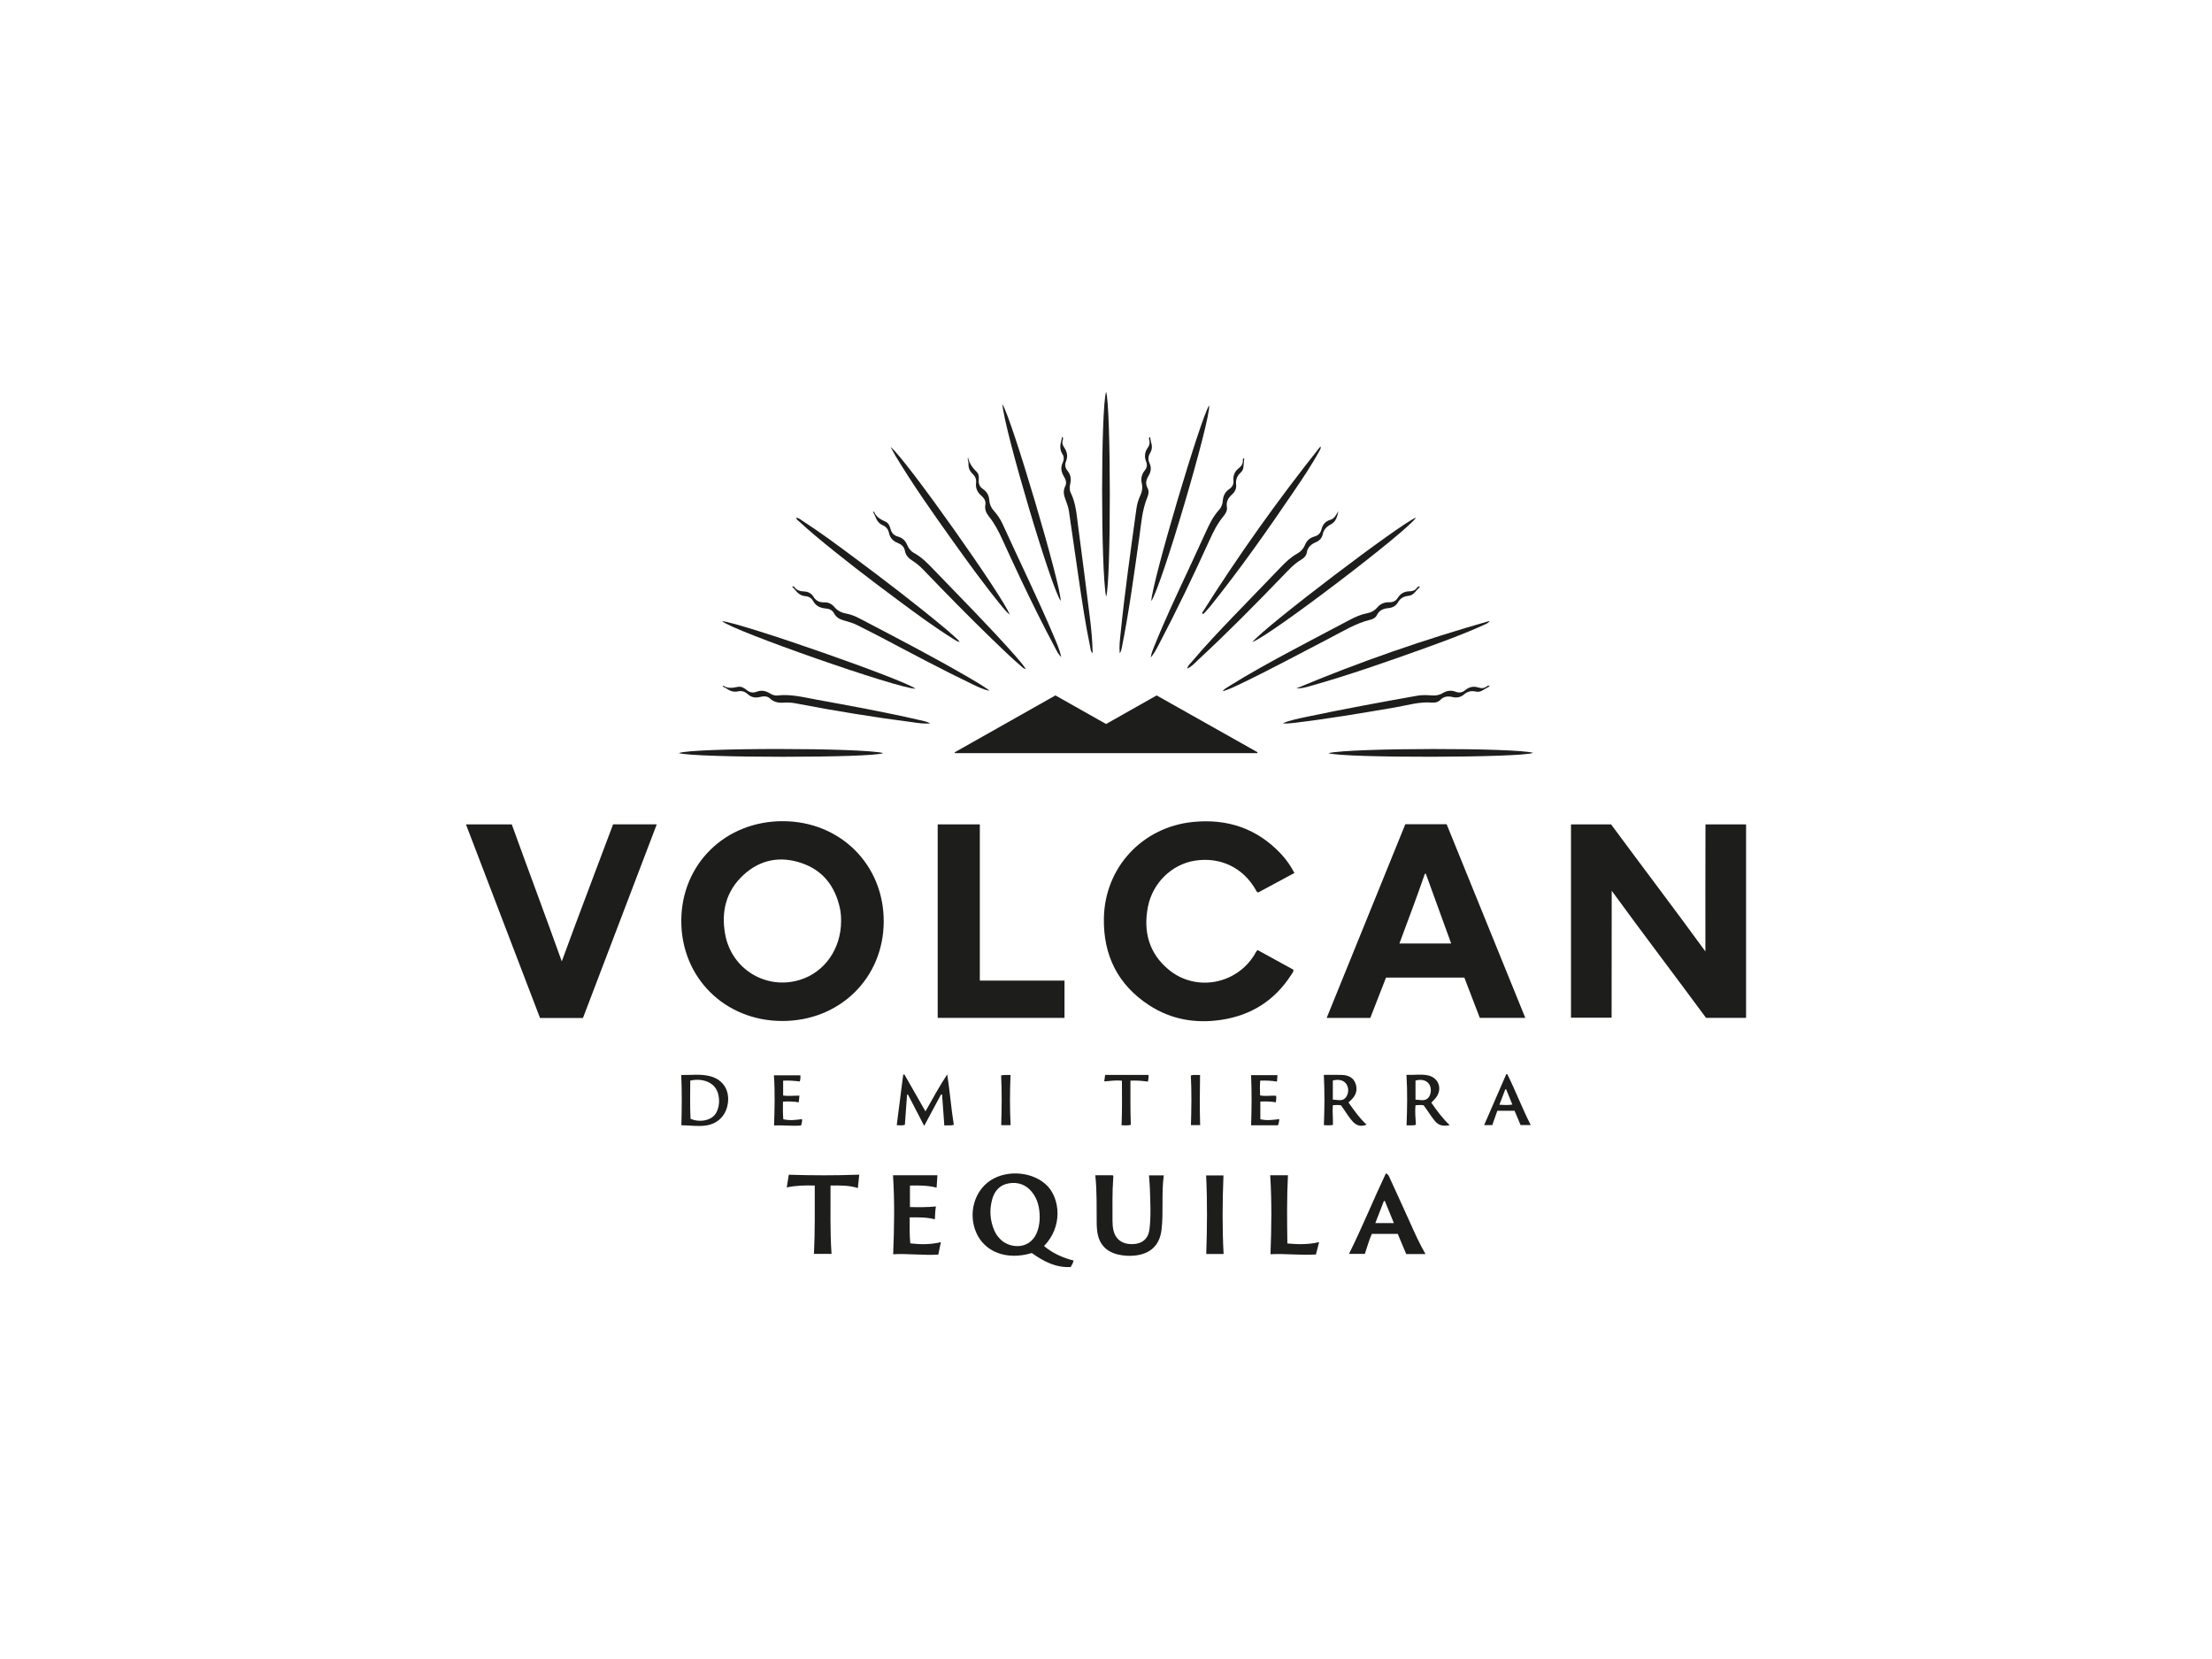 <?xml version="1.0" encoding="UTF-8"?>
<svg id="Capa_1" data-name="Capa 1" xmlns="http://www.w3.org/2000/svg" viewBox="0 0 1024 768">
  <defs>
    <style>
      .cls-1 {
        fill: #1d1d1b;
      }
    </style>
  </defs>
  <path class="cls-1" d="M789.48,440.46c-.03-19.59-.02-39.13.04-58.82h18.79v89.55h-18.53c-14.42-19.53-29.21-38.99-43.67-58.83.03,19.56-.08,39.07-.05,58.77h-18.8v-89.48h18.57c14.4,19.5,29.2,38.96,43.65,58.8Z"/>
  <path class="cls-1" d="M315.39,426.31c.02-26.28,20.33-46.21,47.04-46.16,26.5.04,46.7,20.1,46.67,46.34-.02,26.27-20.35,46.21-47.05,46.15-26.54-.06-46.68-20.06-46.66-46.33ZM389.37,426.5c0-1.99-.1-3.97-.52-5.91-2.18-10.19-7.79-17.65-17.79-21.05-9.83-3.35-19.05-1.65-26.78,5.4-8.16,7.45-10.53,17.02-8.56,27.67,3,16.23,19.19,25.88,34.81,20.93,11.3-3.58,18.79-14.34,18.84-27.04Z"/>
  <path class="cls-1" d="M650.56,381.55h19.13c12.09,29.78,24.21,59.6,36.41,89.64h-21.06c-2.35-6.12-4.73-12.33-7.15-18.64h-36.26c-2.4,6.16-4.85,12.42-7.29,18.69h-20.19c12.17-29.98,24.27-59.79,36.42-89.7ZM660.06,404.48c-.15,0-.29,0-.44,0-3.71,10.81-7.79,21.49-11.79,32.29h23.96c-3.96-10.89-7.84-21.59-11.73-32.29Z"/>
  <path class="cls-1" d="M599.2,404.14c-5.72,3.08-11.29,6.08-16.76,9.02-.76-.22-.87-.8-1.12-1.24-5.89-10.29-16.37-15.32-28.13-13.5-10.69,1.65-19.65,10.31-21.8,21.44-2.21,11.45.52,21.52,9.72,29.09,12.47,10.26,31.24,6.8,39.65-7.04.41-.67.65-1.45,1.43-2.1,5.5,3.02,11.04,6.06,16.55,9.08.13,1.01-.5,1.59-.9,2.23-7.64,11.99-18.62,18.94-32.58,21.01-11.84,1.76-23.15-.17-33.27-6.76-14.48-9.43-21.27-23.12-20.97-40.28.4-23.51,17.78-42.25,41.31-44.59,15.9-1.58,29.64,3.03,40.71,14.82,2.44,2.61,4.46,5.53,6.19,8.82Z"/>
  <path class="cls-1" d="M260.06,445.06c7.74-21.24,15.86-42.25,23.75-63.44h20.22c-11.42,29.96-22.79,59.79-34.16,89.63h-19.88c-11.38-29.75-22.8-59.58-34.29-89.62h21.21c7.64,21.12,15.55,42.2,23.16,63.44Z"/>
  <path class="cls-1" d="M492.79,471.21h-58.7v-89.58h19.5v72.32h39.2v17.26Z"/>
  <path class="cls-1" d="M582.01,348.66h-139.89c-.06-.13-.11-.26-.17-.39,15.52-8.77,31.05-17.54,46.63-26.34,7.83,4.42,15.59,8.8,23.46,13.23,7.79-4.4,15.54-8.78,23.4-13.23,15.6,8.79,31.17,17.56,46.75,26.33-.06.13-.12.27-.18.4Z"/>
  <path class="cls-1" d="M477.67,580.06c-11.71,3.54-21.84-.54-25.72-9.4-3.83-8.74-1.03-19.19,6.53-24.18,8.02-5.29,20.26-3.98,26.52,2.66,5.63,5.97,7.08,18.73-1.7,27.68,4.02,3.36,8.65,5.43,13.68,6.72-.19,1.13-.76,1.95-1.33,3-6.86.4-12.56-2.59-17.99-6.48ZM481.31,563.32c-.05-4.19-.88-8.15-3.58-11.49-2.77-3.43-6.45-4.76-10.76-4.02-4.16.72-6.59,3.51-7.66,7.41-1.36,4.93-1.03,9.81,1.04,14.52.72,1.65,1.78,3.07,3.11,4.3,4.45,4.1,14.11,4.67,16.99-4.67.61-1.97.86-4,.86-6.06Z"/>
  <path class="cls-1" d="M507.03,544.06h8.09c.43.42.27.9.23,1.34-.51,6.6-.31,13.21-.34,19.81,0,1.46.11,2.9.44,4.33.96,4.25,4.17,6.55,8.96,6.4,4.42-.14,7.21-2.53,7.73-6.94.73-6.19.38-12.4.18-18.61-.06-2.04-.27-4.08-.42-6.28h6.85c-1.13,8.38-.08,16.8-1.03,25.12-.83,7.25-5.19,11.3-12.51,12.02-2.51.25-5.02.09-7.49-.46-5.8-1.31-9.14-5.06-9.79-10.97-.11-.98-.22-1.97-.23-2.96-.11-7.53.18-15.06-.65-22.8Z"/>
  <path class="cls-1" d="M659.92,580.55h-8.94c-1.29-3.09-2.59-6.19-3.92-9.36h-11.99c-1.3,2.94-2.18,6.06-3.23,9.26h-7.35c6.11-12.25,11.21-24.88,17.08-37.27,1.3.57,1.53,1.59,1.92,2.45,3.09,6.73,6.18,13.46,9.21,20.21,2.19,4.87,4.35,9.76,7.21,14.71ZM636.68,566.19h8.58c-1.46-3.57-2.82-6.91-4.18-10.25-.15.03-.31.06-.46.1-1.29,3.34-2.59,6.68-3.94,10.15Z"/>
  <path class="cls-1" d="M413.39,544.05h20.57c-.12,1.84-.25,3.72-.38,5.75-4.07-1.08-8.13-1.05-12.34-.97v9.95c3.94.09,7.81.12,12.03-.27-.38,1.95-.36,3.88-.49,5.94-3.86-1.01-7.61-.91-11.66-.89,0,3.97-.12,7.83.27,12.03,4.72.53,9.32.6,14.17-.56-.41,1.99-.79,3.81-1.19,5.75-6.96.45-13.8-.54-20.9-.16.5-12.25.72-24.35-.07-36.58Z"/>
  <path class="cls-1" d="M377.18,548.82c-4.5-.11-8.64-.06-12.97.87.34-2.07.64-3.93.95-5.88,10.84.35,21.64.39,32.61-.03-.21,2.03-.42,4.03-.65,6.21-4.08-1.31-8.21-1.23-12.65-1.17.07,10.57-.27,21.03.47,31.65h-8.14c.52-10.49.36-20.97.37-31.65Z"/>
  <path class="cls-1" d="M588.03,544.06h8.19c-.52,10.44-.42,20.83-.26,31.58,4.96.45,9.71.54,14.7-.62-.51,1.98-.98,3.78-1.48,5.71-7.02.46-13.92-.46-21.03-.12.45-12.24.64-24.29-.13-36.56Z"/>
  <path class="cls-1" d="M549.6,309.54c.22-1.4,1.32-2.23,2.14-3.21,6.12-7.28,12.67-14.17,19.25-21.03,7.31-7.62,14.68-15.19,22-22.81,2.3-2.39,4.67-4.65,7.61-6.26,1.6-.88,2.79-2.21,3.49-3.92.83-2.04,2.29-3.37,4.4-3.94,1.77-.48,2.85-1.58,3.27-3.35.53-2.26,1.93-3.76,4.12-4.4,2.12-.61,2.67-2.56,3.77-4.06l-.04.03c-.53,2.42-1.1,4.88-3.51,6.15-1.94,1.02-3.31,2.41-3.76,4.55-.4,1.86-1.52,3-3.2,3.72-2.16.93-3.79,2.26-4.19,4.82-.22,1.41-1.29,2.48-2.5,3.2-3.47,2.05-6.11,5.01-8.86,7.86-12.65,13.12-25.45,26.09-38.82,38.48-1.62,1.5-3.06,3.25-5.19,4.13l.04.04Z"/>
  <path class="cls-1" d="M404.09,236.86c.37.08.58.07.61.14.97,2.4,3,3.49,5.21,4.47,1.35.6,1.97,1.94,2.32,3.31.48,1.91,1.56,3.1,3.5,3.63,2.03.55,3.43,1.88,4.23,3.87.64,1.57,1.67,2.9,3.17,3.71,3.49,1.9,6.21,4.68,8.91,7.5,12.69,13.21,25.64,26.17,37.79,39.9,1.7,1.92,3.39,3.86,5.05,6.27-1.05-.12-1.5-.68-1.98-1.1-4.67-4-9.09-8.28-13.51-12.56-10.88-10.54-21.49-21.35-31.97-32.28-1.52-1.58-3.17-2.99-5.03-4.16-1.79-1.12-3.14-2.51-3.53-4.76-.3-1.76-1.72-2.85-3.28-3.47-2.23-.88-3.59-2.34-4.06-4.7-.32-1.6-1.39-2.83-2.78-3.43-1.9-.83-2.83-2.25-3.51-4.04-.28-.73-.69-1.41-1.13-2.3Z"/>
  <path class="cls-1" d="M566.44,580.52h-8.03c.4-12.06.54-24.12-.06-36.39h8.03c-.47,11.94-.6,24.06.06,36.39Z"/>
  <path class="cls-1" d="M556.41,283.86c16.85-26.74,35.16-52.44,54.87-77.2.34.92-.2,1.52-.54,2.15-3.61,6.62-7.84,12.86-12.07,19.09-12.18,17.93-24.65,35.65-38.22,52.56-.87,1.08-1.82,2.1-2.74,3.13-.21.24-.48.44-.72.65-.19-.13-.39-.26-.58-.39Z"/>
  <path class="cls-1" d="M368.59,239.69c1.21.02,2.03.87,2.95,1.46,7.96,5.12,15.54,10.77,23.13,16.4,14.81,11,29.47,22.19,43.63,34.02,1.82,1.53,3.56,3.16,5.32,4.76.18.17.31.4.65.86-1.19-.22-1.92-.77-2.67-1.23-8.94-5.55-17.39-11.81-25.83-18.08-13.17-9.77-26.2-19.72-38.78-30.25-2.43-2.04-4.78-4.17-7.13-6.31-.5-.46-1.24-.82-1.23-1.68l-.04.04Z"/>
  <path class="cls-1" d="M412.31,206.93c6.81,5.29,52.59,70.1,55.11,77.61-1.42-1.18-2.36-2.3-3.29-3.43-8.4-10.23-16.13-20.95-23.81-31.72-8.91-12.49-17.72-25.04-25.66-38.17-.84-1.4-1.57-2.86-2.35-4.29Z"/>
  <path class="cls-1" d="M579.78,297.24c5.63-7.09,69.37-55.49,75.75-57.63-3.69,6.02-66.61,54-75.75,57.63Z"/>
  <path class="cls-1" d="M408.91,348.63c-4.93,2.28-86.96,2.28-94.68,0,6.35-2.53,85.08-2.53,94.68,0Z"/>
  <path class="cls-1" d="M614.92,348.65c10.9-2.5,87.15-2.54,94.82-.12-5.59,2.28-87.92,2.47-94.82.12Z"/>
  <path class="cls-1" d="M657.4,271.52c-.91,1-1.76,1.9-2.58,2.84-.78.89-1.73,1.37-2.92,1.49-2.03.2-3.67,1.14-4.7,2.92-1.02,1.78-2.54,2.57-4.52,2.75-2.28.2-4.2.99-5.29,3.26-.57,1.19-1.79,1.82-3.01,2.11-6.66,1.61-12.42,5.19-18.39,8.28-13.8,7.14-27.45,14.55-41.46,21.28-2.78,1.33-5.54,2.7-8.54,3.56.7-1,1.73-1.57,2.7-2.18,9.7-6.07,19.74-11.55,29.82-16.96,8.74-4.69,17.54-9.26,26.3-13.9,2.58-1.37,5.23-2.55,8.12-3.09,1.82-.34,3.38-1.18,4.57-2.59,1.48-1.75,3.36-2.56,5.59-2.49,1.76.05,3.08-.58,4-2.06,1.26-2.03,3.08-2.98,5.46-3.01,1.37-.01,2.6-.44,3.43-1.65.26-.38.58-.74,1.41-.56Z"/>
  <path class="cls-1" d="M458.06,319.8c-2.78-.57-5.21-1.75-7.64-2.92-14.37-6.89-28.41-14.41-42.51-21.84-3.63-1.91-7.3-3.72-10.95-5.58-1.96-1-4.05-1.6-6.15-2.19-1.95-.54-3.68-1.35-4.69-3.33-.74-1.46-2.2-2.13-3.77-2.25-2.61-.2-4.67-1.11-5.98-3.55-.69-1.27-2.05-2.04-3.43-2.14-2.14-.16-3.54-1.25-4.76-2.82-.44-.56-.97-1.04-1.47-1.57.4-.26.76-.22.95.06,1.13,1.65,2.77,2.06,4.65,2.14,1.73.07,3.23.8,4.17,2.32,1.18,1.93,2.79,2.8,5.1,2.71,1.85-.07,3.48.72,4.7,2.18,1.43,1.71,3.28,2.63,5.43,3.02,2.17.39,4.19,1.2,6.13,2.22,17.1,8.95,34.25,17.83,50.93,27.55,2.97,1.73,5.94,3.46,8.74,5.47.2.15.37.35.55.52Z"/>
  <path class="cls-1" d="M464.03,187.12c4.2,6.22,27.08,83.63,27.01,91.03-4.14-5.16-26.12-79.06-27.01-91.03Z"/>
  <path class="cls-1" d="M600.14,318.68c29.18-12.27,59.04-22.57,89.48-31.24-.65,1.06-1.7,1.41-2.67,1.85-9.1,4.13-18.47,7.57-27.86,10.95-17.41,6.26-34.88,12.36-52.7,17.39-2.02.57-4.06,1.12-6.25,1.06Z"/>
  <path class="cls-1" d="M423.79,318.82c-7.93-.01-84.71-26.84-89.55-31.29,9.72,1.08,84.4,27.18,89.55,31.29Z"/>
  <path class="cls-1" d="M532.96,278.26c.39-8.97,23.03-85.29,26.8-90.6.77,6.44-22.16,84.24-26.8,90.6Z"/>
  <path class="cls-1" d="M512.06,276.22c-2.49-12.22-2.46-87.09-.01-94.8,2.25,6.28,2.33,88.44.01,94.8Z"/>
  <path class="cls-1" d="M448.11,211.67c.51,2.81,2.16,4.92,4.12,6.89.9.91.98,2.3.86,3.57-.19,1.91.49,3.31,2.08,4.38,1.75,1.18,2.64,2.88,2.79,5,.12,1.83.79,3.46,2.03,4.84,1.68,1.88,3.11,3.95,4.15,6.25,7.86,17.33,16.28,34.39,23.7,51.92,1.33,3.14,2.71,6.28,3.45,9.66-1.31-1.2-2.05-2.78-2.85-4.29-5.69-10.67-11.04-21.51-16.22-32.44-2.8-5.91-5.53-11.85-8.25-17.8-1.71-3.74-3.58-7.36-6.18-10.58-1.27-1.57-2.03-3.33-1.63-5.5.31-1.71-.72-3.1-1.92-4.15-1.85-1.61-2.69-3.48-2.38-5.94.21-1.61-.47-3.08-1.6-4.12-1.46-1.34-2.02-2.89-1.91-4.77.06-.98-.67-1.91-.17-2.9l-.07-.04Z"/>
  <path class="cls-1" d="M576,212.07c-.13,1.43-.24,2.86-.4,4.28-.11.95-.52,1.76-1.24,2.41-1.62,1.47-2.39,3.29-2.13,5.5.22,1.86-.46,3.33-1.83,4.58-1.72,1.57-2.88,3.33-2.43,5.92.28,1.62-.65,3.09-1.68,4.33-2.72,3.3-4.61,7.07-6.36,10.94-7.4,16.31-15.14,32.47-23.47,48.33-1.09,2.08-2.15,4.19-3.72,6,.2-1.8.89-3.44,1.55-5.07,4.86-12.09,10.4-23.87,15.92-35.66,2.69-5.75,5.35-11.51,7.97-17.28,1.67-3.68,3.4-7.32,6.18-10.33,1.12-1.22,1.6-2.73,1.73-4.35.17-2.26,1.14-4.04,3.02-5.31,1.37-.93,2.05-2.19,1.89-3.88-.22-2.35.58-4.26,2.46-5.74,1.18-.93,2.03-2.08,1.89-3.72-.03-.4.11-.8.67-.93Z"/>
  <path class="cls-1" d="M334.46,317.58c.17-.05.34-.17.41-.12,2.12,1.36,4.33,1,6.63.52,1.58-.33,2.98.47,4.18,1.46,1.41,1.17,2.87,1.43,4.6.78,2.04-.77,4.02-.51,5.89.63,1.15.7,2.41,1.27,3.74,1.11,6.04-.72,11.82.77,17.66,1.84,16.11,2.95,32.22,5.86,48.18,9.55,1.52.35,3.07.62,4.95,1.48-3.06.37-5.62-.15-8.16-.48-18.21-2.35-36.33-5.3-54.36-8.78-1.83-.35-3.67-.41-5.52-.29-2.31.15-4.42-.22-6.22-1.94-1.33-1.27-3.13-1.05-4.72-.67-2.2.53-4.02.1-5.67-1.41-1.2-1.09-2.75-1.58-4.23-1.24-2.09.48-3.77-.06-5.38-1.23-.62-.45-1.46-.53-1.97-1.22Z"/>
  <path class="cls-1" d="M593.85,334.75c3.52-1.35,7.19-2.1,10.84-2.87,17.06-3.59,34.2-6.77,51.37-9.81,2.31-.41,4.61-.3,6.92-.13,1.78.13,3.42-.18,4.94-1.11,1.87-1.14,3.85-1.39,5.89-.62,1.64.62,3.08.46,4.43-.68,1.8-1.52,3.83-1.99,6.11-1.27,1.38.44,2.73.46,3.94-.53.37-.31.82-.41,1.43-.1-1.3.75-2.52,1.45-3.75,2.15-.91.52-1.88.57-2.88.35-1.93-.42-3.69-.08-5.19,1.22-1.62,1.42-3.38,1.82-5.5,1.32-2.04-.48-4.03-.35-5.67,1.38-.94.99-2.38,1.32-3.68,1.21-5.99-.53-11.66,1.28-17.43,2.26-15.89,2.71-31.77,5.42-47.78,7.26-1.31.15-2.62.29-3.97-.03Z"/>
  <path class="cls-1" d="M532.4,202.27c.2,1.03.29,1.96.56,2.84.52,1.69.32,3.2-.61,4.73-.88,1.44-.91,3.08-.2,4.58,1.01,2.15.62,4.06-.54,6-1.03,1.71-1.45,3.51-.4,5.44.75,1.38.54,2.92-.02,4.25-2.55,6.08-2.91,12.59-3.82,18.97-2.4,16.8-4.63,33.63-7.96,50.28-.19.94-.26,1.94-1.05,3.08-.31-3.28.09-6.19.38-9.08,1.95-19.39,4.71-38.68,7.36-57.98.29-2.12.92-4.13,1.81-6.05.84-1.8,1.11-3.64.65-5.59-.52-2.2-.02-4.2,1.39-5.95,1.01-1.25,1.24-2.58.64-4.07-.94-2.33-.66-4.52.81-6.57.78-1.08,1-2.28.62-3.58-.13-.43-.32-.89.36-1.31Z"/>
  <path class="cls-1" d="M491.72,202.13c.51.61.43,1.08.28,1.51-.46,1.32-.08,2.48.66,3.55,1.38,1.99,1.77,4.09.83,6.38-.67,1.63-.37,3.05.74,4.42,1.37,1.7,1.74,3.68,1.24,5.8-.34,1.46-.46,2.96.19,4.28,2.43,4.93,2.75,10.31,3.45,15.6,1.87,14.08,3.67,28.17,5.43,42.26.67,5.36,1.19,10.74,1.28,16.46-.93-.81-.9-1.71-1.06-2.48-2.31-11.06-3.96-22.24-5.59-33.42-1.45-9.94-2.88-19.87-4.32-29.81-.27-1.84-.9-3.58-1.57-5.31-.8-2.07-1.27-4.12-.14-6.31.75-1.46.27-3.03-.55-4.35-1.3-2.11-1.75-4.2-.62-6.55.59-1.23.66-2.72-.07-3.84-1.39-2.12-1.18-4.24-.57-6.46.14-.5.22-1.01.38-1.75Z"/>
  <path class="cls-1" d="M418.68,497.41c3.2,5.6,6.39,11.2,9.74,17.08,3.34-5.89,6.43-11.62,10.08-17.12,1.22,7.77,1.8,15.57,3.05,23.38-1.44.39-2.81.08-4.39.27-.36-4.84-.7-9.55-1.05-14.26-.15-.06-.29-.11-.44-.17-2.56,4.78-5.13,9.56-7.84,14.61-2.56-4.94-5.03-9.71-7.5-14.47-.14.01-.28.03-.43.04-.33,4.62-.67,9.23-1.01,13.93-1.2.42-2.42.23-3.76.18,1-7.87,2-15.63,2.99-23.4.18-.03.36-.05.54-.08Z"/>
  <path class="cls-1" d="M315.43,520.91c.2-7.85.29-15.43-.06-23.27,4.61.1,9.08-.59,13.49.6,5.52,1.49,8.61,5.88,8.19,11.53-.46,6.15-4.4,10.44-10.33,11.27-3.7.52-7.36-.1-11.3-.13ZM319.67,517.93c3.97,1.73,8.83.92,11.1-1.7,2.47-2.84,2.84-8.41.8-11.98-2-3.5-6.76-5.16-12.03-4.02-.02,5.84-.17,11.75.13,17.69Z"/>
  <path class="cls-1" d="M612.84,497.6c2.91,0,5.68-.08,8.44.02,2.91.11,5.36,1.24,6.32,4.2.95,2.92,0,5.45-2.25,7.5-.33.3-.66.61-1.11,1.03,2.58,3.65,5.09,7.26,8.39,10.28-2.42,1-4.49.58-6.26-1.28-1.64-1.73-2.88-3.77-4.22-5.73-.45-.65-.91-1.29-1.35-1.93-1.24-.23-2.4-.16-3.75-.08-.35,3.07.13,6.08,0,9.15-1.4.27-2.75.22-4.19.08.31-7.73.39-15.37-.02-23.26ZM617.01,509.06c2.34,0,4.66,1.09,6.26-1.39,1.12-1.73,1.13-4.15.02-5.8-1.19-1.78-3.43-2.4-6.28-1.68v8.87Z"/>
  <path class="cls-1" d="M671.12,520.86c-2.86.59-5.08.27-6.86-1.9-1.89-2.3-3.38-4.89-5.25-7.31-1.16-.16-2.33-.12-3.71-.01-.36,3.01.02,6.01.16,9.07-1.41.43-2.76.17-4.32.25.28-7.8.46-15.44-.05-23.38,3.32.15,6.54-.4,9.73.19,5.26.97,7.17,6.52,3.71,10.63-.55.65-1.17,1.25-1.93,2.05,2.48,3.55,5.04,7.17,8.52,10.41ZM655.28,509.07c2.35-.01,4.68,1.09,6.29-1.39,1.07-1.65,1.09-4.24.01-5.81-1.22-1.78-3.46-2.39-6.3-1.66v8.87Z"/>
  <path class="cls-1" d="M693.16,514.2c-.78,2.23-1.55,4.4-2.34,6.65h-3.77c3.43-7.9,6.83-15.72,10.23-23.55.16-.02.31-.05.47-.07,3.85,7.68,6.86,15.74,10.87,23.6h-4.69c-.87-2.06-1.82-4.29-2.81-6.63h-7.96ZM694.11,511.42c2.13.13,3.96.24,5.99-.09-1.01-2.5-1.94-4.8-2.87-7.1-.13.03-.26.06-.4.09-.88,2.3-1.76,4.61-2.72,7.11Z"/>
  <path class="cls-1" d="M579.14,497.72h12.24c-.07.99-.15,1.94-.22,2.97-2.64-.43-5.12-.52-7.75-.45-.25,2.33-.14,4.54-.07,6.86,2.47.5,4.9,0,7.4.14.21,1.04,0,1.98-.11,3.03-2.42-.4-4.72-.43-7.18-.33v8.18c2.91.72,5.77.32,8.79-.05-.12,1.07-.21,2.02-.68,2.87h-12.38c.25-7.83.33-15.46-.02-23.22Z"/>
  <path class="cls-1" d="M371.27,518.07c.23,1.1-.25,1.93-.44,2.96-4.08.32-8.15-.18-12.49-.05.25-7.75.47-15.38-.07-23.18h12.23c.1.94.05,1.84-.25,2.84-2.53-.3-5.05-.52-7.71-.37v6.9c2.51.35,4.95-.02,7.54.06-.11,1.05-.2,1.99-.31,3.05-2.42-.4-4.7-.45-7.31-.31-.06,2.7-.07,5.36.15,8.17,2.9.67,5.7.35,8.65-.07Z"/>
  <path class="cls-1" d="M519.37,500.28c-2.76-.27-5.36.1-8.18.33.14-1.01.27-1.95.41-2.99h20.07c.08,1.05-.02,2.01-.26,3.08-2.61-.33-5.2-.6-8.1-.43.03,6.86-.09,13.63.18,20.45-1.45.41-2.79.2-4.28.2.28-6.92.19-13.69.16-20.63Z"/>
  <path class="cls-1" d="M555.57,520.86h-4.25c.23-7.65.35-15.27-.04-22.97,1.34-.48,2.69-.16,4.26-.25-.13,7.77-.19,15.44.04,23.22Z"/>
  <path class="cls-1" d="M467.83,520.88h-4.34c.22-7.71.37-15.33-.05-23.03,1.47-.38,2.81-.12,4.36-.23-.31,7.81-.36,15.43.03,23.26Z"/>
  <path class="cls-1" d="M448.18,211.71s-.09.02-.13.03c.02-.02.05-.05.07-.07,0,0,.06.04.06.04Z"/>
  <path class="cls-1" d="M549.56,309.5c-.04.09-.08.18-.12.28-.18-.25-.05-.27.16-.24,0,0-.04-.04-.04-.04Z"/>
  <path class="cls-1" d="M368.63,239.65c-.09-.03-.18-.07-.27-.1.25-.23.24-.05.23.14l.04-.04Z"/>
  <polygon class="cls-1" points="619.64 236.56 619.67 236.66 619.59 236.59 619.64 236.56"/>
</svg>